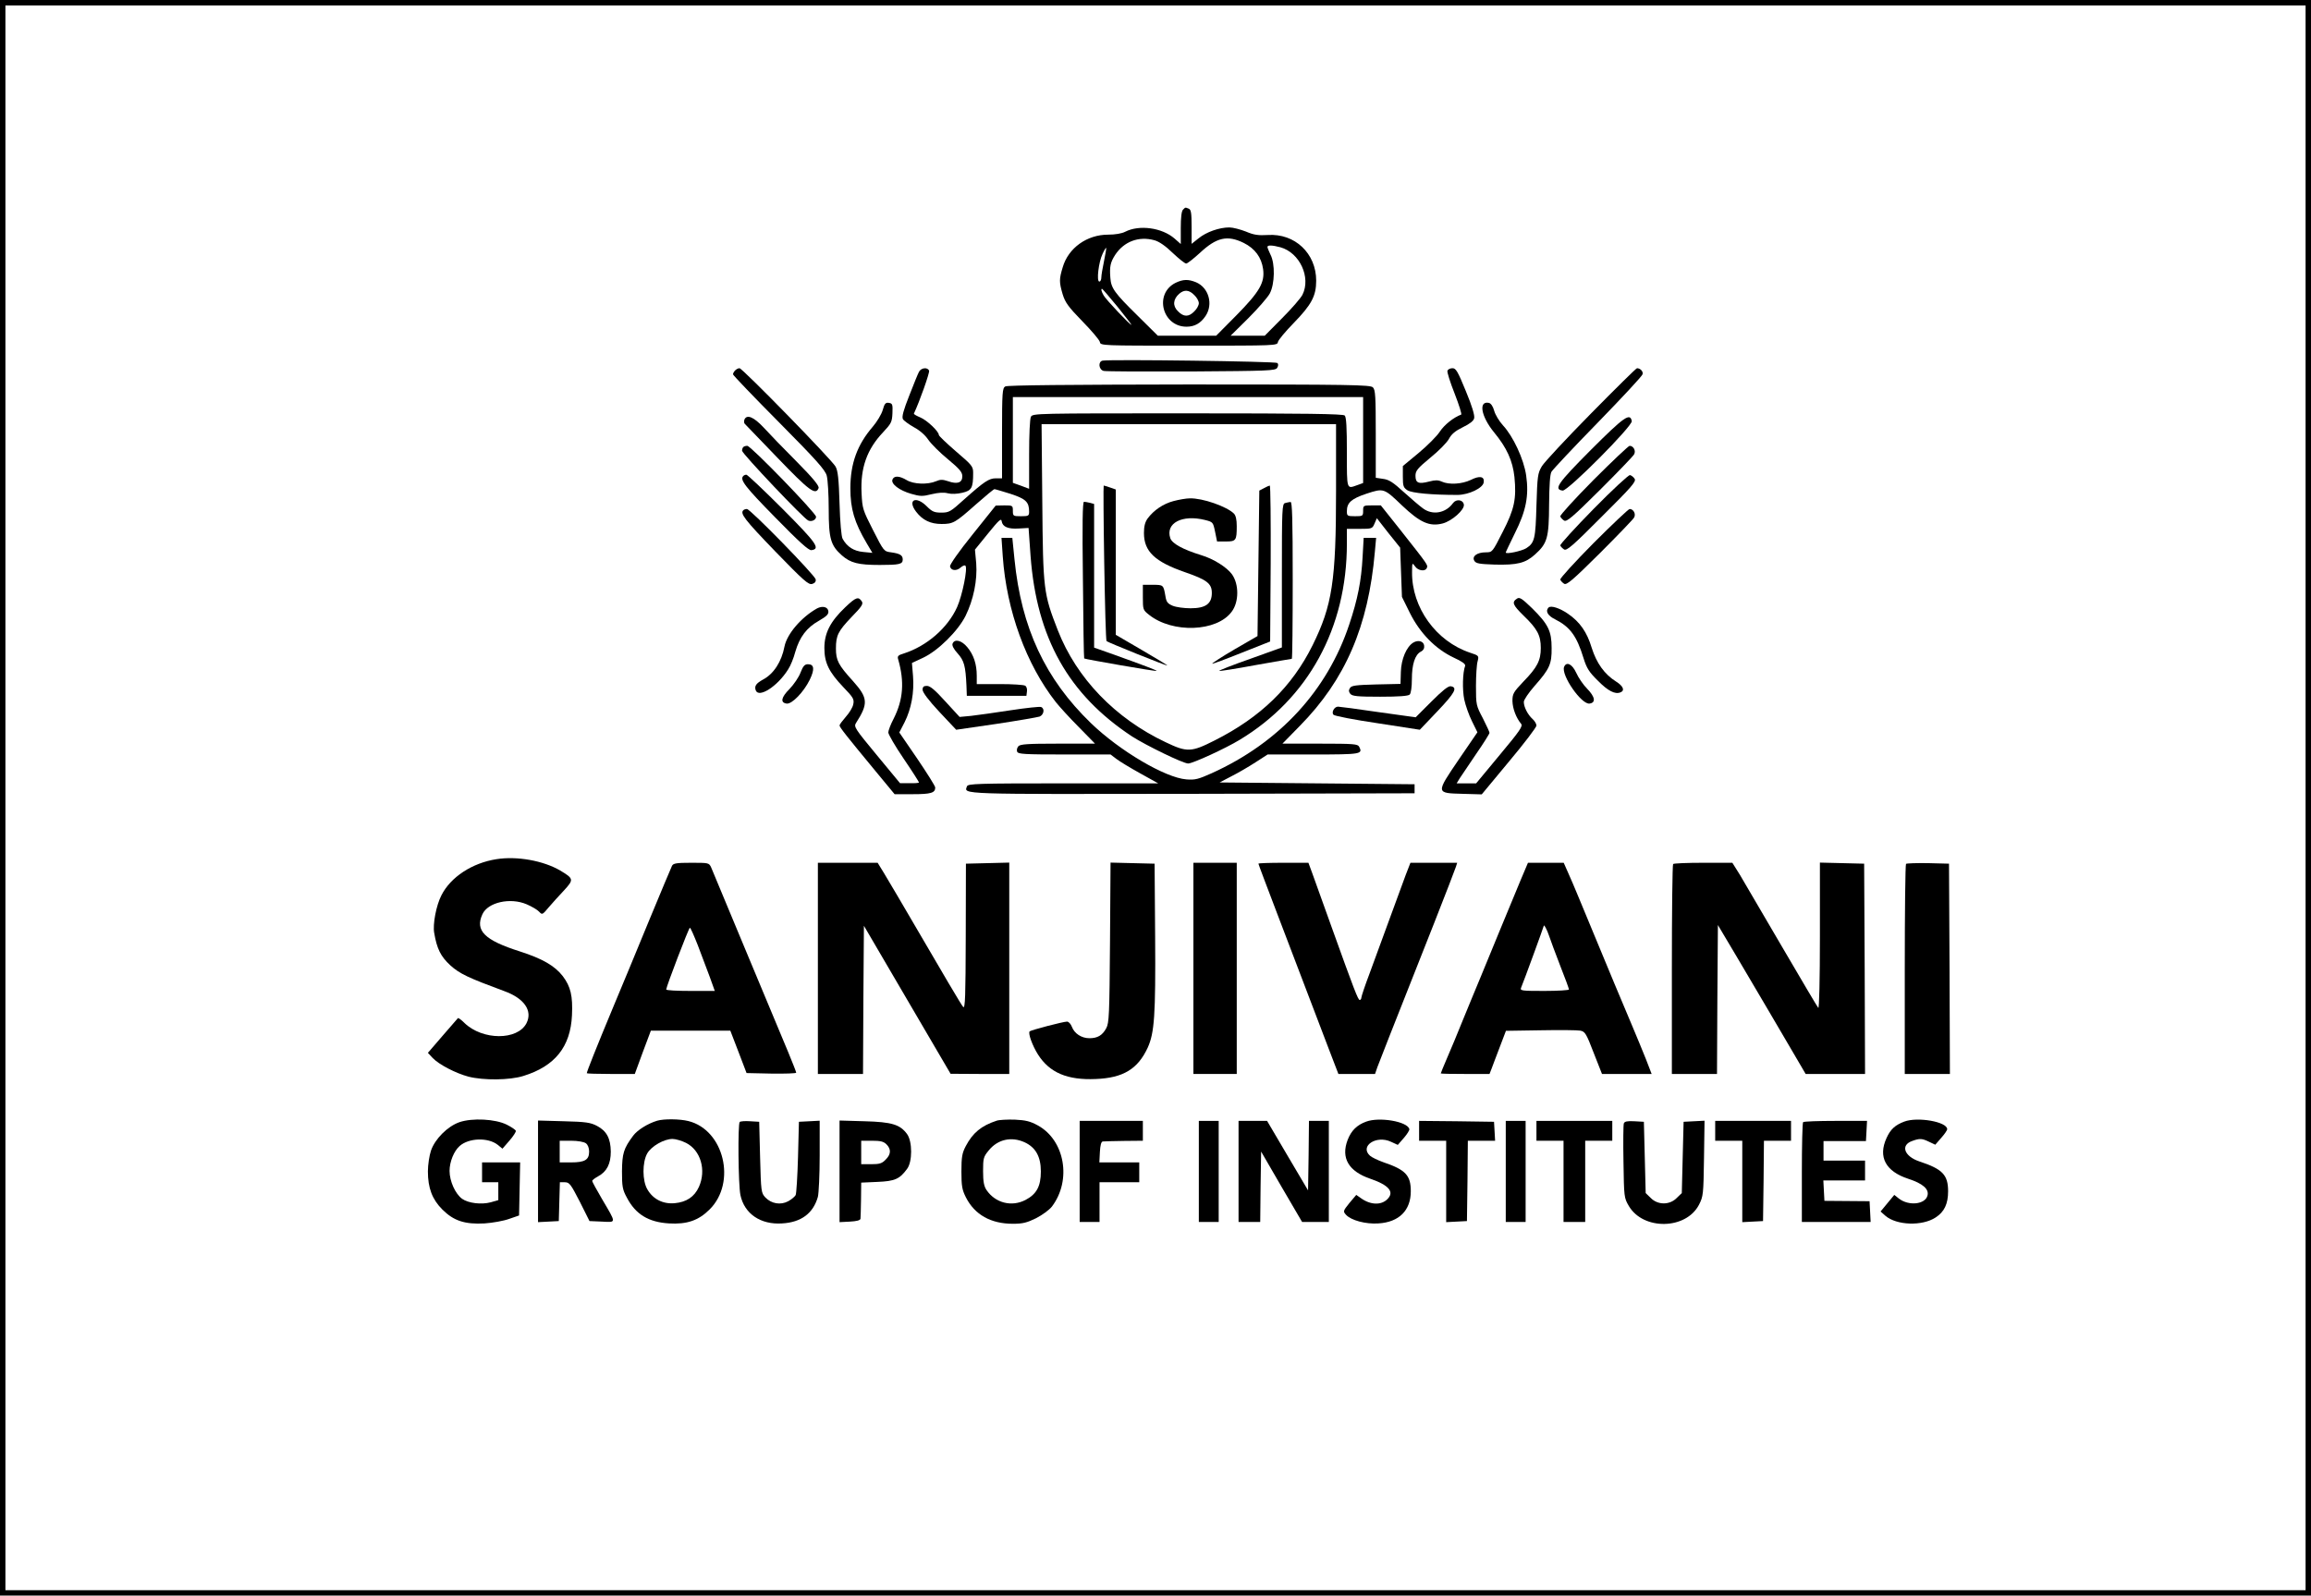 <?xml version="1.0" standalone="no"?>
<!DOCTYPE svg PUBLIC "-//W3C//DTD SVG 20010904//EN"
 "http://www.w3.org/TR/2001/REC-SVG-20010904/DTD/svg10.dtd">
<svg version="1.0" xmlns="http://www.w3.org/2000/svg"
 width="1280pt" height="884pt" viewBox="0 0 1280 884"
 preserveAspectRatio="xMidYMid meet">

<g transform="translate(0,884) scale(0.1,-0.1)"
fill="#000000" stroke="none">
<path d="M0 4420 l0 -4420 6400 0 6400 0 0 4420 0 4420 -6400 0 -6400 0 0
-4420z m12770 0 l0 -4390 -6370 0 -6370 0 0 4390 0 4390 6370 0 6370 0 0
-4390z"/>
<path d="M6552 7678 c-8 -8 -12 -45 -12 -101 l0 -89 -34 30 c-70 61 -196 78
-274 38 -19 -10 -56 -16 -94 -16 -118 0 -221 -74 -252 -181 -20 -66 -20 -82 0
-150 14 -45 31 -69 109 -149 51 -52 95 -104 97 -115 3 -20 11 -20 493 -20 482
0 490 0 493 20 2 11 42 59 88 106 98 101 124 149 124 234 0 151 -118 263 -268
253 -52 -3 -77 0 -121 19 -31 12 -72 23 -92 23 -55 0 -127 -25 -170 -60 l-39
-31 0 94 c0 77 -3 96 -16 101 -20 8 -18 8 -32 -6z m-158 -169 c26 -7 62 -32
101 -70 34 -32 67 -59 75 -59 7 0 41 27 76 59 92 86 152 100 243 55 62 -31 98
-80 107 -145 10 -74 -19 -125 -148 -256 l-112 -113 -162 0 -161 0 -116 115
c-124 122 -143 149 -147 205 -5 63 0 86 26 127 49 75 131 106 218 82z m698
-39 c107 -30 170 -167 122 -263 -9 -18 -59 -76 -112 -129 l-97 -98 -95 0 -94
0 98 97 c53 53 107 115 119 137 28 53 30 165 4 215 -9 19 -17 38 -17 43 0 11
27 10 72 -2z m-977 -76 c-8 -38 -15 -79 -15 -91 0 -13 -5 -23 -11 -23 -17 0
-4 109 18 154 9 20 18 34 20 33 1 -2 -4 -35 -12 -73z m75 -254 c44 -55 79
-100 77 -100 -9 0 -142 141 -154 163 -13 22 -16 37 -9 37 2 0 41 -45 86 -100z"/>
<path d="M6511 7273 c-120 -60 -74 -243 61 -243 45 0 78 19 105 59 44 65 18
157 -52 187 -44 18 -72 17 -114 -3z m104 -68 c14 -13 25 -33 25 -45 0 -11 -11
-32 -25 -45 -31 -32 -59 -32 -91 1 -30 29 -27 67 8 97 28 24 55 21 83 -8z"/>
<path d="M6107 6842 c-26 -5 -22 -50 6 -57 12 -3 231 -4 486 -3 426 3 465 4
475 20 7 12 7 21 1 27 -9 9 -925 21 -968 13z"/>
<path d="M4072 6788 c-7 -7 -12 -16 -12 -22 0 -5 114 -124 254 -265 208 -210
256 -264 265 -296 6 -22 11 -105 11 -185 0 -165 11 -202 73 -257 48 -42 91
-53 209 -53 109 0 128 4 128 30 0 24 -15 33 -65 40 -39 5 -40 6 -99 122 -57
112 -60 120 -64 206 -7 140 30 243 119 337 45 48 50 57 52 106 2 49 0 54 -20
57 -18 3 -24 -4 -34 -40 -7 -24 -32 -65 -55 -92 -86 -100 -124 -204 -124 -341
0 -114 22 -189 90 -304 l32 -54 -51 5 c-52 5 -89 28 -114 73 -7 12 -14 90 -17
195 -4 135 -9 182 -22 205 -20 37 -516 545 -532 545 -7 0 -17 -5 -24 -12z"/>
<path d="M5090 6780 c-6 -11 -30 -70 -54 -132 -32 -81 -42 -117 -35 -130 5 -9
33 -29 61 -45 32 -17 63 -44 80 -70 16 -23 64 -71 108 -107 66 -55 80 -72 80
-95 0 -36 -28 -45 -79 -27 -30 10 -43 10 -66 0 -47 -20 -125 -17 -163 6 -40
24 -70 26 -79 3 -9 -24 38 -60 104 -79 49 -14 62 -15 113 -2 38 9 68 11 90 5
20 -5 51 -4 80 3 52 12 60 27 60 110 0 36 -6 43 -95 119 -52 45 -95 86 -95 91
0 20 -66 82 -102 97 -21 9 -38 18 -36 22 32 68 88 227 84 237 -8 21 -44 17
-56 -6z"/>
<path d="M8017 6786 c-3 -7 15 -64 40 -127 24 -62 41 -115 36 -116 -41 -15
-93 -56 -118 -94 -16 -25 -69 -78 -117 -118 l-88 -73 0 -59 c0 -52 3 -60 25
-75 25 -16 136 -26 279 -26 62 1 140 38 144 70 5 33 -23 38 -72 13 -48 -23
-120 -28 -161 -9 -20 9 -36 9 -70 0 -58 -15 -75 -8 -75 32 0 28 11 41 82 100
46 37 92 84 103 104 14 27 36 45 77 65 39 19 60 35 63 50 4 15 -12 68 -46 150
-45 110 -55 127 -74 127 -13 0 -25 -6 -28 -14z"/>
<path d="M8812 6549 c-136 -138 -258 -269 -272 -292 -23 -39 -25 -53 -30 -217
-5 -185 -10 -207 -56 -237 -25 -16 -114 -35 -114 -24 0 3 23 50 50 106 63 125
79 209 63 321 -13 90 -72 217 -129 278 -20 22 -42 58 -48 80 -7 26 -19 42 -30
44 -58 12 -43 -75 29 -163 71 -86 103 -157 113 -247 12 -121 0 -179 -65 -305
-57 -112 -57 -113 -93 -113 -49 0 -79 -22 -64 -47 9 -15 27 -18 113 -21 124
-3 170 8 223 56 69 62 77 93 78 277 1 106 5 167 13 181 7 12 122 135 257 273
135 139 247 259 248 268 4 15 -13 33 -31 33 -5 0 -119 -113 -255 -251z"/>
<path d="M5568 6699 c-16 -9 -18 -32 -18 -259 l0 -250 -34 0 c-38 0 -64 -17
-176 -117 -75 -68 -83 -73 -126 -73 -39 0 -51 5 -81 35 -60 60 -109 36 -59
-30 36 -47 80 -68 141 -68 65 0 76 7 191 109 52 46 98 84 102 84 4 0 44 -12
89 -26 85 -28 103 -45 103 -99 0 -23 -4 -25 -45 -25 -43 0 -45 1 -45 30 0 29
-1 30 -47 30 l-48 -1 -128 -160 c-75 -93 -127 -167 -125 -177 5 -24 36 -27 59
-6 10 9 22 14 26 10 14 -13 -17 -165 -46 -230 -52 -115 -167 -215 -294 -256
-33 -10 -38 -15 -32 -34 35 -122 28 -222 -25 -327 -17 -32 -30 -67 -30 -77 0
-10 38 -76 85 -145 47 -69 85 -129 85 -132 0 -3 -24 -5 -52 -4 l-53 0 -129
156 c-120 145 -128 157 -115 177 69 108 67 139 -16 232 -82 90 -95 116 -95
181 0 73 12 96 87 175 55 56 65 72 57 85 -19 30 -33 25 -92 -31 -83 -79 -116
-143 -116 -226 0 -82 25 -133 106 -218 54 -56 60 -66 54 -94 -3 -17 -22 -48
-41 -69 -19 -22 -35 -43 -35 -48 0 -10 38 -58 200 -254 l105 -127 100 0 c101
0 125 7 125 37 0 8 -45 79 -99 159 l-100 146 29 56 c38 76 54 166 47 256 l-6
73 62 29 c83 39 193 148 235 232 44 90 66 197 59 291 l-7 76 73 90 c60 74 73
86 75 67 5 -31 36 -44 96 -40 l53 3 11 -155 c34 -455 210 -768 562 -1000 78
-50 283 -150 311 -150 25 0 206 83 285 131 380 229 594 620 594 1087 l0 82 70
0 c69 0 71 1 83 29 l13 30 64 -82 65 -81 5 -137 5 -136 44 -89 c56 -112 141
-199 242 -247 48 -22 67 -36 64 -46 -14 -37 -16 -132 -5 -186 7 -33 26 -87 43
-121 l30 -61 -104 -152 c-127 -187 -127 -185 23 -189 l105 -3 151 182 c84 100
152 190 152 199 0 9 -9 25 -21 36 -27 24 -49 67 -49 95 0 12 26 50 59 88 84
95 96 122 95 211 0 94 -19 132 -108 220 -55 53 -69 63 -83 54 -31 -20 -25 -35
35 -94 77 -74 96 -110 96 -180 0 -69 -19 -107 -97 -187 -55 -58 -60 -67 -60
-107 1 -42 21 -94 48 -126 11 -13 -7 -39 -118 -172 l-131 -158 -54 0 -54 0 17
28 c10 15 51 75 91 135 41 59 74 112 74 117 0 5 -17 41 -37 81 -37 70 -38 74
-38 178 0 58 4 120 9 137 8 31 7 32 -42 48 -188 63 -323 250 -321 446 0 53 1
54 16 33 17 -26 58 -31 66 -9 6 16 8 14 -146 209 l-109 137 -49 0 c-48 0 -49
-1 -49 -30 0 -29 -2 -30 -45 -30 -43 0 -45 2 -45 28 0 47 25 69 109 97 95 31
96 31 196 -65 100 -95 153 -119 226 -100 52 14 121 76 117 104 -4 28 -42 33
-60 9 -40 -56 -113 -69 -166 -30 -17 12 -65 53 -106 90 -60 55 -83 70 -116 74
l-40 6 0 243 c0 207 -2 245 -16 258 -14 14 -120 16 -1017 16 -662 -1 -1008 -4
-1019 -11z m1982 -297 l0 -238 -33 -12 c-59 -21 -57 -28 -57 181 0 137 -3 196
-12 205 -9 9 -216 12 -870 12 -837 0 -858 0 -868 -19 -6 -12 -10 -98 -10 -209
l0 -190 -45 17 -45 16 0 237 0 238 970 0 970 0 0 -238z m-150 -283 c0 -498
-21 -633 -130 -854 -114 -230 -288 -399 -542 -527 -130 -66 -153 -67 -272 -10
-279 132 -493 354 -597 620 -79 203 -82 222 -86 710 l-4 432 815 0 816 0 0
-371z"/>
<path d="M6116 5723 c4 -236 9 -431 13 -435 7 -7 334 -139 337 -135 1 1 -63
40 -142 86 l-144 84 0 402 0 403 -31 11 c-18 6 -34 11 -36 11 -2 0 -1 -192 3
-427z"/>
<path d="M7000 6135 l-25 -13 -5 -403 -5 -403 -128 -74 c-70 -41 -125 -77
-123 -79 2 -2 75 25 162 60 l159 63 3 432 c1 238 -1 432 -5 432 -5 -1 -19 -7
-33 -15z"/>
<path d="M6500 6064 c-57 -15 -109 -50 -144 -97 -14 -20 -20 -43 -20 -80 0
-102 60 -159 227 -217 122 -42 149 -63 149 -115 0 -60 -34 -85 -118 -85 -35 0
-80 6 -99 14 -28 12 -35 21 -40 53 -11 63 -11 63 -70 63 l-55 0 0 -70 c0 -67
1 -70 34 -96 130 -104 376 -95 458 17 41 54 41 153 1 208 -29 39 -102 85 -169
105 -103 32 -161 64 -172 94 -28 84 66 133 193 101 43 -11 44 -12 55 -65 l11
-54 49 0 c56 0 60 6 60 85 0 36 -5 59 -16 70 -40 39 -173 86 -244 84 -19 0
-60 -7 -90 -15z"/>
<path d="M5998 5628 c2 -238 5 -434 7 -436 3 -4 398 -73 401 -69 3 3 -71 31
-258 98 l-88 31 0 398 0 398 -22 6 c-13 3 -28 6 -34 6 -8 0 -10 -121 -6 -432z"/>
<path d="M7118 6053 c-17 -4 -18 -32 -18 -402 l0 -398 -175 -63 c-97 -34 -174
-64 -172 -67 3 -2 93 12 200 32 108 19 199 35 202 35 3 0 5 196 5 435 0 342
-3 435 -12 434 -7 -1 -21 -3 -30 -6z"/>
<path d="M4123 6515 c-3 -9 -2 -19 2 -23 4 -4 86 -89 182 -189 176 -183 211
-209 227 -167 4 12 -30 54 -121 146 -71 71 -153 156 -183 189 -56 60 -94 75
-107 44z"/>
<path d="M8811 6347 c-184 -185 -207 -218 -156 -225 28 -4 388 358 383 385 -9
48 -43 24 -227 -160z"/>
<path d="M4117 6363 c-4 -3 -7 -13 -7 -20 0 -16 344 -379 367 -387 19 -8 43 4
43 21 0 20 -361 393 -381 393 -9 0 -19 -3 -22 -7z"/>
<path d="M8826 6181 c-103 -104 -186 -195 -184 -202 2 -7 12 -17 21 -23 14 -9
46 18 198 169 99 99 185 188 190 198 11 20 -4 47 -25 47 -6 0 -96 -85 -200
-189z"/>
<path d="M4117 6203 c-21 -20 9 -59 175 -228 135 -138 187 -185 202 -183 52 7
29 39 -160 229 -104 104 -194 189 -200 189 -6 0 -14 -3 -17 -7z"/>
<path d="M8826 6020 c-103 -105 -186 -196 -184 -202 2 -6 12 -16 21 -22 14 -9
47 19 209 182 166 165 191 194 182 209 -6 10 -18 19 -26 21 -8 1 -99 -83 -202
-188z"/>
<path d="M4117 6013 c-19 -18 8 -53 176 -227 159 -164 186 -188 206 -181 14 4
21 13 19 25 -4 23 -362 390 -381 390 -7 0 -17 -3 -20 -7z"/>
<path d="M8826 5831 c-103 -104 -186 -195 -184 -202 2 -7 12 -17 21 -23 14 -9
46 18 198 169 99 99 185 188 190 198 11 20 -4 47 -25 47 -6 0 -96 -85 -200
-189z"/>
<path d="M5554 5758 c21 -301 130 -599 294 -808 20 -25 76 -87 126 -137 l91
-93 -206 0 c-171 0 -209 -3 -219 -15 -7 -8 -10 -22 -6 -30 5 -13 42 -15 261
-15 l256 0 33 -25 c18 -14 78 -50 132 -80 l99 -55 -526 0 c-477 0 -527 -2
-533 -16 -17 -46 -58 -44 1248 -42 l1231 3 0 25 0 25 -540 5 -540 5 65 34 c36
18 96 53 133 77 l68 44 253 0 c266 0 275 2 254 43 -8 15 -29 17 -217 17 l-208
0 96 98 c252 256 380 551 416 965 l7 77 -34 0 -35 0 -6 -107 c-7 -130 -27
-233 -74 -373 -122 -367 -388 -655 -762 -824 -74 -33 -92 -38 -140 -34 -117 9
-371 159 -529 312 -253 245 -385 527 -423 907 l-12 119 -30 0 -30 0 7 -102z"/>
<path d="M4525 5469 c-87 -49 -166 -141 -180 -211 -16 -84 -60 -152 -119 -183
-38 -21 -49 -36 -40 -60 17 -44 121 23 179 116 13 19 31 63 40 98 24 82 63
134 131 172 43 25 54 36 52 53 -3 24 -33 31 -63 15z"/>
<path d="M8577 5474 c-19 -19 -5 -45 36 -65 83 -42 120 -92 158 -216 17 -55
31 -77 79 -124 56 -57 95 -77 125 -65 26 10 16 35 -24 60 -65 41 -108 102
-135 187 -26 87 -66 144 -132 189 -45 31 -94 47 -107 34z"/>
<path d="M5276 5274 c-4 -10 6 -30 28 -54 36 -40 44 -69 49 -180 l2 -55 165 0
165 0 3 24 c2 13 -2 28 -10 32 -7 5 -70 9 -140 9 l-128 0 0 46 c0 64 -17 116
-52 158 -32 39 -71 48 -82 20z"/>
<path d="M7828 5280 c-38 -23 -67 -92 -69 -162 l-2 -67 -135 -3 c-113 -3 -137
-6 -145 -20 -8 -12 -7 -21 2 -32 11 -13 39 -16 165 -16 105 0 156 4 164 12 7
7 12 42 12 85 0 82 17 136 50 153 14 7 20 19 18 33 -3 25 -33 33 -60 17z"/>
<path d="M4434 5114 c-9 -25 -37 -66 -61 -91 -47 -47 -52 -76 -16 -81 29 -4
94 63 128 132 28 58 25 86 -10 86 -18 0 -27 -10 -41 -46z"/>
<path d="M8663 5145 c-17 -46 96 -209 141 -203 36 5 31 37 -13 82 -22 22 -49
62 -61 89 -22 48 -54 64 -67 32z"/>
<path d="M5110 5018 c1 -15 34 -59 93 -122 l93 -99 220 32 c120 18 229 37 242
41 24 10 30 45 8 53 -7 3 -83 -5 -168 -18 -85 -13 -183 -27 -219 -31 l-64 -6
-79 86 c-57 63 -84 86 -102 86 -18 0 -24 -5 -24 -22z"/>
<path d="M7928 4953 l-87 -87 -208 29 c-114 17 -214 30 -222 30 -21 0 -38 -32
-25 -45 7 -7 117 -28 245 -47 l233 -36 98 103 c97 102 113 132 73 138 -14 2
-47 -25 -107 -85z"/>
<path d="M2750 4080 c-135 -21 -254 -99 -305 -200 -29 -56 -49 -161 -40 -209
15 -88 36 -130 89 -179 52 -47 99 -69 299 -143 111 -40 158 -109 123 -178 -50
-96 -243 -95 -343 1 -18 18 -34 30 -37 27 -2 -2 -40 -46 -85 -98 l-81 -94 26
-28 c35 -37 128 -85 199 -104 83 -21 228 -20 304 4 175 54 261 162 269 336 5
107 -7 159 -51 217 -44 57 -113 97 -238 137 -195 62 -249 115 -207 206 30 66
154 94 245 55 28 -12 59 -30 69 -41 17 -18 18 -18 53 24 20 23 58 66 85 94 55
60 54 65 -21 110 -94 55 -240 81 -353 63z"/>
<path d="M3722 4043 c-5 -10 -62 -146 -127 -303 -64 -157 -156 -377 -203 -490
-85 -204 -142 -347 -142 -356 0 -2 60 -4 133 -4 l133 0 44 120 45 120 220 0
220 0 45 -117 45 -118 138 -3 c75 -1 137 1 137 5 0 4 -20 55 -44 113 -24 58
-128 306 -230 551 -102 245 -191 458 -197 473 -12 26 -14 26 -110 26 -83 0
-100 -3 -107 -17z m143 -440 c20 -54 50 -133 66 -175 l28 -78 -134 0 c-74 0
-135 3 -135 8 0 15 125 342 131 342 4 0 23 -44 44 -97z"/>
<path d="M4530 3475 l0 -585 125 0 125 0 2 411 3 410 189 -323 c104 -178 212
-362 240 -410 l51 -87 163 -1 162 0 0 585 0 586 -120 -3 -120 -3 -1 -404 c-1
-329 -3 -401 -14 -390 -11 12 -90 146 -366 619 -21 36 -54 91 -73 123 l-35 57
-166 0 -165 0 0 -585z"/>
<path d="M6148 3618 c-3 -401 -5 -446 -21 -475 -21 -39 -48 -55 -93 -55 -44 0
-83 26 -97 63 -6 16 -18 29 -27 29 -21 0 -200 -47 -207 -54 -10 -10 15 -79 46
-128 64 -101 163 -143 320 -136 152 6 233 55 288 174 37 82 44 179 41 614 l-3
405 -122 3 -122 3 -3 -443z"/>
<path d="M6610 3475 l0 -585 120 0 120 0 0 585 0 585 -120 0 -120 0 0 -585z"/>
<path d="M6970 4055 c0 -3 48 -130 106 -282 107 -280 188 -492 284 -745 l53
-138 101 0 102 0 13 38 c13 35 62 160 314 797 63 160 117 300 121 313 l7 22
-129 0 -130 0 -26 -67 c-14 -38 -55 -149 -91 -248 -36 -99 -86 -234 -110 -300
-25 -66 -45 -126 -45 -133 0 -6 -4 -12 -9 -12 -9 0 -30 54 -156 405 -47 132
-95 266 -107 298 l-21 57 -138 0 c-77 0 -139 -2 -139 -5z"/>
<path d="M8422 3963 c-22 -54 -73 -177 -113 -273 -39 -96 -88 -215 -109 -265
-21 -49 -63 -153 -95 -230 -31 -77 -72 -176 -91 -219 -19 -44 -34 -81 -34 -83
0 -2 61 -3 135 -3 l135 0 11 28 c5 15 26 68 45 119 l35 92 192 3 c106 2 205 1
220 -2 26 -5 33 -16 74 -123 l46 -117 137 0 138 0 -32 83 c-18 45 -51 125 -73
177 -22 52 -68 163 -103 245 -34 83 -85 204 -112 270 -27 66 -66 158 -85 205
-19 47 -46 109 -59 138 l-23 52 -99 0 -99 0 -41 -97z m158 -308 c7 -22 35 -96
61 -164 27 -68 49 -128 49 -133 0 -4 -61 -8 -136 -8 -126 0 -136 1 -129 18 16
38 125 337 125 341 0 15 19 -20 30 -54z"/>
<path d="M9267 4053 c-4 -3 -7 -267 -7 -585 l0 -578 125 0 125 0 2 413 3 412
104 -175 c57 -96 134 -227 171 -290 37 -63 100 -170 139 -237 l72 -123 164 0
165 0 -2 583 -3 582 -122 3 -123 3 0 -408 c0 -241 -4 -403 -9 -397 -5 5 -95
158 -201 339 -106 182 -211 360 -233 398 l-42 67 -161 0 c-88 0 -164 -3 -167
-7z"/>
<path d="M10557 4054 c-4 -4 -7 -268 -7 -586 l0 -578 125 0 125 0 -2 583 -3
582 -116 3 c-63 1 -118 -1 -122 -4z"/>
<path d="M2545 2623 c-66 -23 -136 -93 -158 -158 -9 -27 -17 -78 -17 -115 0
-92 24 -155 80 -211 63 -63 125 -83 234 -77 44 3 106 14 136 25 l55 19 3 147
3 147 -106 0 -105 0 0 -55 0 -55 45 0 45 0 0 -50 0 -49 -42 -12 c-52 -14 -124
-5 -158 19 -38 27 -70 98 -70 155 0 50 24 110 56 138 51 45 157 48 210 7 l27
-22 39 45 c21 24 37 49 35 54 -2 6 -24 21 -50 34 -64 32 -191 38 -262 14z"/>
<path d="M3640 2631 c-53 -16 -110 -52 -133 -83 -53 -71 -61 -98 -62 -198 0
-84 3 -101 27 -145 48 -92 119 -136 233 -143 100 -6 164 16 226 78 149 149 79
440 -118 489 -47 12 -136 13 -173 2z m160 -123 c81 -41 113 -151 71 -244 -25
-55 -69 -84 -134 -90 -64 -6 -120 22 -151 76 -29 48 -29 151 -1 200 23 40 93
80 140 80 17 0 51 -10 75 -22z"/>
<path d="M5520 2631 c-85 -28 -132 -67 -171 -141 -20 -38 -24 -60 -24 -140 0
-82 4 -102 25 -144 49 -96 138 -146 260 -146 55 0 78 6 129 31 33 17 73 46 87
64 111 146 72 368 -78 450 -42 23 -67 29 -128 32 -41 1 -86 -1 -100 -6z m156
-120 c60 -28 89 -79 89 -161 0 -83 -24 -126 -85 -158 -77 -40 -167 -17 -216
55 -14 21 -19 46 -19 105 0 70 2 79 31 114 50 62 126 79 200 45z"/>
<path d="M7567 2626 c-52 -19 -83 -50 -103 -102 -38 -100 6 -174 127 -215 102
-35 134 -73 93 -113 -34 -34 -93 -32 -145 5 l-27 19 -38 -45 c-35 -44 -36 -46
-19 -65 28 -31 109 -53 180 -48 114 7 179 72 179 178 0 88 -28 119 -152 161
-31 11 -64 27 -74 36 -59 53 35 116 117 77 l37 -17 34 39 c18 21 32 43 30 49
-12 42 -166 68 -239 41z"/>
<path d="M10547 2626 c-50 -19 -76 -42 -98 -91 -48 -105 -5 -185 121 -226 80
-26 115 -57 106 -92 -12 -50 -104 -60 -159 -17 l-25 20 -38 -46 -38 -46 27
-24 c62 -53 204 -58 278 -9 48 31 69 75 69 145 0 91 -31 123 -158 165 -85 28
-108 91 -40 114 41 15 54 14 93 -5 l34 -16 33 38 c18 20 33 42 33 48 0 41
-164 70 -238 42z"/>
<path d="M2980 2351 l0 -282 58 3 57 3 3 108 3 107 27 0 c26 0 33 -10 83 -107
l54 -108 69 -3 c81 -4 81 -12 1 124 -30 51 -55 97 -55 101 0 5 15 16 33 26 48
26 70 69 70 137 -1 73 -23 114 -76 142 -36 19 -62 23 -184 26 l-143 4 0 -281z
m265 155 c11 -8 18 -26 18 -46 0 -46 -24 -60 -100 -60 l-63 0 0 60 0 60 63 0
c37 0 71 -6 82 -14z"/>
<path d="M4097 2624 c-11 -12 -8 -348 4 -405 22 -104 112 -165 231 -157 106 6
172 56 198 147 5 20 10 123 10 229 l0 193 -57 -3 -58 -3 -5 -195 c-3 -107 -9
-202 -13 -211 -5 -9 -23 -24 -41 -34 -42 -23 -94 -14 -127 21 -23 25 -24 31
-29 222 l-5 197 -50 3 c-28 2 -54 0 -58 -4z"/>
<path d="M4650 2351 l0 -282 58 3 c36 2 57 7 58 16 1 6 2 54 3 106 l1 94 90 4
c97 4 123 16 164 72 30 39 30 152 0 193 -39 53 -84 67 -236 71 l-138 4 0 -281z
m260 149 c27 -27 25 -56 -5 -85 -20 -21 -34 -25 -80 -25 l-55 0 0 65 0 65 60
0 c47 0 64 -4 80 -20z"/>
<path d="M5980 2350 l0 -280 55 0 55 0 0 110 0 110 110 0 110 0 0 55 0 55
-110 0 -111 0 3 58 c2 36 7 57 16 58 6 1 59 2 117 3 l105 1 0 55 0 55 -175 0
-175 0 0 -280z"/>
<path d="M6640 2350 l0 -280 55 0 55 0 0 280 0 280 -55 0 -55 0 0 -280z"/>
<path d="M6860 2350 l0 -280 60 0 60 0 2 195 3 195 113 -195 114 -195 74 0 74
0 0 280 0 280 -55 0 -55 0 -2 -192 -3 -193 -114 193 -113 192 -79 0 -79 0 0
-280z"/>
<path d="M7860 2575 l0 -55 75 0 75 0 0 -225 0 -226 58 3 57 3 3 223 2 222 76
0 75 0 -3 53 -3 52 -207 3 -208 2 0 -55z"/>
<path d="M8340 2350 l0 -280 55 0 55 0 0 280 0 280 -55 0 -55 0 0 -280z"/>
<path d="M8510 2575 l0 -55 75 0 75 0 0 -225 0 -225 60 0 60 0 0 225 0 225 75
0 75 0 0 55 0 55 -210 0 -210 0 0 -55z"/>
<path d="M8994 2616 c-3 -8 -4 -104 -2 -213 3 -195 3 -199 30 -245 80 -135
316 -131 388 7 24 47 25 57 28 258 l3 208 -58 -3 -58 -3 -5 -197 -5 -198 -28
-27 c-39 -40 -105 -40 -144 0 l-28 27 -5 198 -5 197 -53 3 c-39 2 -54 -1 -58
-12z"/>
<path d="M9500 2575 l0 -55 75 0 75 0 0 -225 0 -226 58 3 57 3 3 223 2 222 75
0 75 0 0 55 0 55 -210 0 -210 0 0 -55z"/>
<path d="M9987 2623 c-4 -3 -7 -129 -7 -280 l0 -273 190 0 191 0 -3 58 -3 57
-125 1 -125 1 -3 56 -3 57 116 0 115 0 0 55 0 55 -115 0 -115 0 0 54 0 54 118
0 117 0 3 56 3 56 -174 0 c-95 0 -177 -3 -180 -7z"/>
</g>
</svg>
